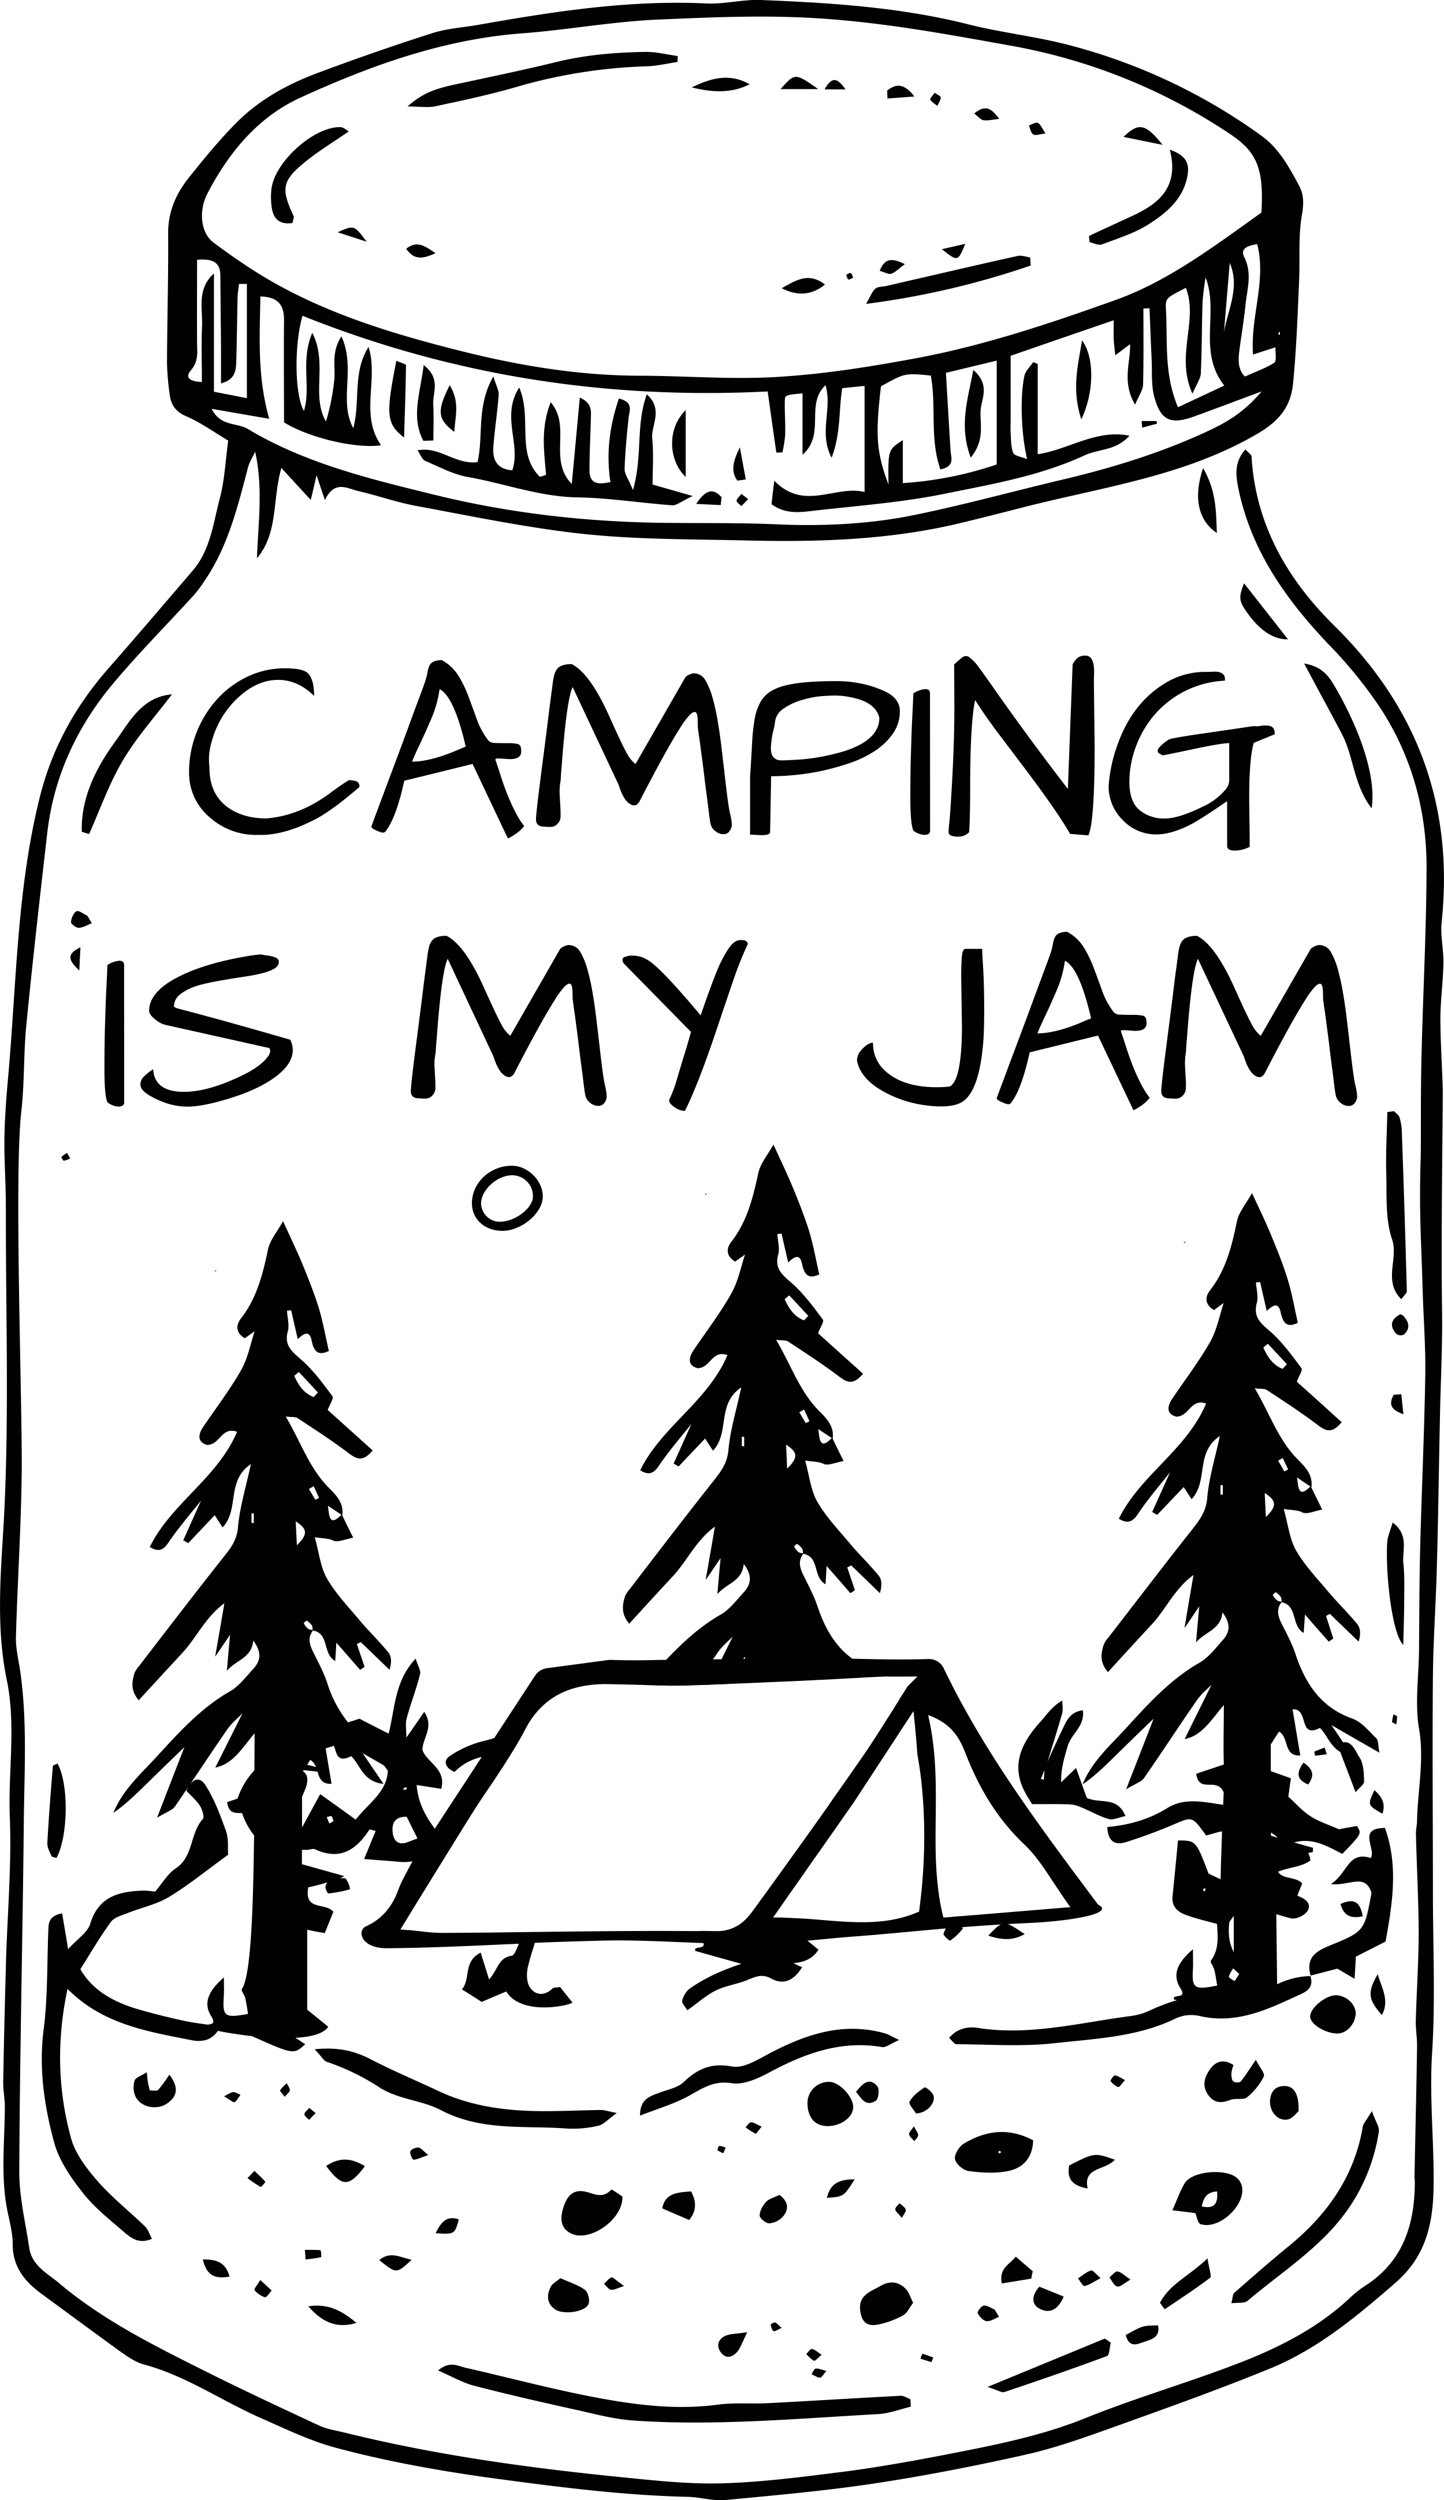 <?xml version="1.0" encoding="UTF-8"?>
<svg xmlns="http://www.w3.org/2000/svg" id="Layer_1" data-name="Layer 1" viewBox="0 0 623.78 1080">
  <defs>
    <style>.cls-1{fill:#010101;}</style>
  </defs>
  <title>Camping Is My Jam</title>
  <path class="cls-1" d="M135.68,300.6q-7-6.92-15.56-6.92-8.1,0-15.55,6.16a39.68,39.68,0,0,0-13,20.09,27.37,27.37,0,0,0-1.29,7.34,35.53,35.53,0,0,0,.21,4.54q0,10.68,7.23,16.41,6.81,5.31,17.39,5.3,14.47-1.18,27.75-11.13,3.69-2.81,7.79-5.39a12,12,0,0,1,3.08.42q1.56.43,1.56,2.49-10.7,9.29-18,13.39-13.6,7.35-24.62,7.35h-1.4a30.1,30.1,0,0,1-20.52-7.46,25,25,0,0,1-9.07-19.65,45.78,45.78,0,0,1,3.18-17,46.75,46.75,0,0,1,8.75-14.31,41.82,41.82,0,0,1,13.17-9.88,37.2,37.2,0,0,1,16.37-3.67q7.44,0,9.72,2Q135.68,293.26,135.68,300.6ZM216.89,321h3a18.9,18.9,0,0,1,3.5.32c1.12.22,1.68,1,1.68,2.38q.75,4.32-5.07,4.21l-3-.21a16.11,16.11,0,0,0-2.22-.06c-.58,0-.84.23-.75.59.71,2.1,1.49,4.44,2.31,7s1.75,5.18,2.76,7.77q3.89,9.61,7.34,13.82a17.24,17.24,0,0,1-4.26,3.79,22.22,22.22,0,0,1-2.59,1.51.39.39,0,0,1-.28-.11L204.15,330l-29.49,7.24-1.08,4.53q-3.14,12.43-7,17.29c-.43.71-1.33.79-2.7.21-2.3-.87-3.45-1.58-3.45-2.16,0-.14.75-2.23,2.27-6.27l4.58-12.25,4.87-13c1.68-4.53,3.29-8.85,4.8-13s2.87-7.79,4.11-11.08,2.09-5.64,2.59-7.12a24.87,24.87,0,0,0,1-3.89,11.83,11.83,0,0,1,.81-2.87q1.08-2.47,5.4-2.48a19,19,0,0,1,7.18,6.76,51.24,51.24,0,0,1,4.32,8.9q1.78,4.76,3.51,9.61a34.31,34.31,0,0,0,4.65,8.86,3.47,3.47,0,0,0,2.92,1.62C214.73,321,215.88,321,216.89,321Zm-27-23.33a49.83,49.83,0,0,1-3.89,13.5q-3,6.92-4.85,10.75c-1.24,2.56-2.27,4.91-3.14,7.07q7.35,0,18-4.32c1.79-.79,3.53-1.51,5.18-2.16Q196.15,300.82,189.89,297.68Zm51.84,44.82.43,7.89c0,.42,0,1.22,0,2.37a4.62,4.62,0,0,1-1.3,3.08,3.93,3.93,0,0,1-3,1.35,26.87,26.87,0,0,1-2.75-.11q-3.57,0-3.57-3.13,0-2.59,2.37-20.9t3-23.6q.65-5.28,1.14-8.91t.7-5.35a30.65,30.65,0,0,1,.64-3.45,7.28,7.28,0,0,1,1.3-2.8q1.62-2.06,6.27-2.06,7.77,3.89,16,22,5.82,13,7.78,16.42a14.32,14.32,0,0,0,3.78,4.75l21.6-37.58a7,7,0,0,1,3.45-1.63A5.82,5.82,0,0,1,304.8,294a31.89,31.89,0,0,1,3.08,7.61,98.89,98.89,0,0,1,2.16,9.89c.61,3.6,1.16,7.35,1.62,11.28s.92,7.76,1.35,11.5q1.51,13.5,2.32,17a25.24,25.24,0,0,1,.82,4.91,4.75,4.75,0,0,1-1,2.81,3.13,3.13,0,0,1-2.7,1.35A5.64,5.64,0,0,1,309,359a5.42,5.42,0,0,1-2.1-3.35c-.26-1.33-.5-3.08-.76-5.23s-.55-4.59-.91-7.29-.73-5.55-1.08-8.54-.72-5.84-1.09-8.58-.68-5.17-1-7.29-.51-3.73-.64-4.81c0-1.44,0-2.77-.11-4s-.37-2-.87-2.27-1.27.05-2.32,1a33.69,33.69,0,0,0-4.38,5.88q-6,9.39-17.49,31.65c-1,1.79-2.34,2.19-4,1.18q-2.93-1.62-5-8.32l-19.87-42.23q-2.61,5.19-4.76,34.35c-.22,2.38-.35,4.39-.43,6A26.91,26.91,0,0,0,241.73,342.5Zm87.16,18.25-4.87-.21V335.37q.56-8.1.87-14.36a81,81,0,0,1,1.19-10.8,21.72,21.72,0,0,1,2.81-7.61,13.36,13.36,0,0,1,5.83-4.92q7-3.45,25.81-3.46a52,52,0,0,1,13.72,1.57,45.85,45.85,0,0,1,8.32,3c4.09,2,6.15,4.83,6.15,8.42a16.67,16.67,0,0,1-3.07,9.78,28.89,28.89,0,0,1-8,7.56,47.85,47.85,0,0,1-11.06,5.23,110.92,110.92,0,0,1-12.31,3.35,109.4,109.4,0,0,1-21.17,2.17l-.44,24.19C332.66,360.32,331.4,360.75,328.89,360.75Zm4.1-37.69c0,3.6,1.54,5.4,4.64,5.4.44,0,1.19,0,2.27-.06s3-.14,5.67-.31a81.73,81.73,0,0,0,8.59-1.09,93.44,93.44,0,0,0,9.12-2.1,42.31,42.31,0,0,0,8.26-3.24q8.32-4.55,8.32-11.56-1.62-7-12.85-9a32.83,32.83,0,0,0-6-.64q-2.64,0-6.27.27a40.44,40.44,0,0,0-8.36,1.68,25.71,25.71,0,0,0-8,3.77,7.85,7.85,0,0,0-3.56,5.51,20.92,20.92,0,0,1-.54,3A39.66,39.66,0,0,0,333,323.06Zm68.79,35.75c0,1.23-.86,1.84-2.59,1.84a8.65,8.65,0,0,1-4.63-1.84q-1.31-2.93-1.31-13.94t.22-18.19q.21-7.19.43-13.23.66-13.17.66-13.93a10.87,10.87,0,0,1,5.18-1.84c1.36,0,2,.61,2,1.84Zm71.08-36.4q0,32.83-2.71,38.45l-7.89-.65q-5.92-10.24-20-28.84l-11-14.57q-5.47-7.23-10-14.36-2.18,9.6-2.17,38.44,0,11-.42,18.58a6.44,6.44,0,0,1-4.49,1.94,8.46,8.46,0,0,1-3.4-.48,1.68,1.68,0,0,1-1-1.62,33.17,33.17,0,0,1,.27-3.57c.18-1.62.4-4.33.64-8.15s.49-7.85.71-12.1q.86-16.62.86-28.67T412.16,287q2.37-2.16,3.67-3.13a2.39,2.39,0,0,1,2.92.05,19,19,0,0,1,4.15,4.43q2.53,3.39,7.18,10.09Q446,321,461.3,340.77L463.35,287a8.52,8.52,0,0,1,2.37-3,5.5,5.5,0,0,1,3.14-.81q3.78,0,3.78,6.91l-.11,4Zm57.24,43.42V346.07q-10.27,7-14.26,9.28-9.29,5.08-16.31,5.08a19.6,19.6,0,0,1-14.47-6.16,20.36,20.36,0,0,1-6.16-14.58,64.39,64.39,0,0,1,3.67-17.5q6.48-18.78,21.49-27.53a33.05,33.05,0,0,1,17.18-4.43h.43l2.91-.11q5,0,4.54,3.89a42.78,42.78,0,0,0-29.32,13.55,44.58,44.58,0,0,0-8.75,14,43.79,43.79,0,0,0-3.18,16.31q0,8.31,4.31,12a16.58,16.58,0,0,0,11.13,3.68q5.82,0,16.2-5.08a28,28,0,0,0,9.83-7.34A6.34,6.34,0,0,0,531,337V321c-2.17,0-7.18.82-15.07,2.49s-12.44,2.59-13.66,2.8c-.37-.21-.79-.44-1.3-.7a1.45,1.45,0,0,1-.86-1.13c-.15-1.08,1.44-2.74,4.75-5,.79-.43,5.55-1.28,14.25-2.54s14.26-2.07,16.64-2.43,4.35-.65,5.94-.87a7.5,7.5,0,0,0,2.7-.05,12.64,12.64,0,0,1,3-.16q3.46.1,3.24,3.78l-9,3.67q-2.05,6.59-2,24.84l.21,16.09v4a14,14,0,0,1-6.26,1.62Q530.52,367.45,530.1,365.83ZM53.65,476.16c0,1.23-.87,1.84-2.59,1.84a8.68,8.68,0,0,1-4.65-1.84q-1.29-2.93-1.29-13.94T45.33,444q.21-7.18.43-13.23.65-13.17.65-13.93A10.9,10.9,0,0,1,51.6,415c1.36,0,2,.61,2,1.84Zm7-7.73a4.77,4.77,0,0,1,1.67-3.55,21.61,21.61,0,0,1,2.59-2.17,9.11,9.11,0,0,0,1.25-.91q.54,9.82,13.28,9.82,10,0,23.44-6.26,9.5-4.32,12.74-8.86a4.19,4.19,0,0,0,1.08-2.32,2.79,2.79,0,0,0-.33-1.46l-44.82-10a9.86,9.86,0,0,1-3.78-1.83c-2.22-1.59-3.34-3-3.34-4.32q0-7.45,10.58-13.51,11.66-6.58,31.21-9.93a59.88,59.88,0,0,1,6.59-.87,10.43,10.43,0,0,0,2,.38,25.87,25.87,0,0,1,2.76.49c2.22.5,3.16,1.44,2.8,2.8q0,3.67-14,5.83-18.15,2.71-22.63,4.54A21.12,21.12,0,0,0,77.24,430a6.64,6.64,0,0,0-2.1,4.65c0,.36.83.75,2.48,1.19l5.94,1.56c2.31.61,5.29,1.43,9,2.43q13.39,3.67,32.83,9.29a10.75,10.75,0,0,1,1.08,4.43c0,3.81-2.24,7.49-6.7,11q-7.56,5.94-20.95,10Q87.66,478,81.08,478a28.64,28.64,0,0,1-10.48-1.95,34,34,0,0,1-7.45-3.78Q60.68,470.44,60.67,468.43Zm127-8.58.43,7.89c0,.42,0,1.22,0,2.37a4.66,4.66,0,0,1-1.29,3.08,4,4,0,0,1-3,1.35,27,27,0,0,1-2.76-.11c-2.38,0-3.56-1.05-3.56-3.13q0-2.6,2.37-20.9t3-23.6q.66-5.28,1.14-8.91c.32-2.41.56-4.19.7-5.35a28.25,28.25,0,0,1,.65-3.45,6.87,6.87,0,0,1,1.3-2.8q1.6-2.06,6.26-2.06,7.77,3.88,16,22,5.83,13,7.78,16.42a14.32,14.32,0,0,0,3.78,4.75L242,409.84a7.2,7.2,0,0,1,3.46-1.62,5.8,5.8,0,0,1,5.29,3.14,31.89,31.89,0,0,1,3.08,7.61,98.89,98.89,0,0,1,2.16,9.89c.62,3.6,1.16,7.35,1.62,11.28s.93,7.76,1.36,11.5q1.5,13.5,2.32,17a24.77,24.77,0,0,1,.8,4.91,4.72,4.72,0,0,1-1,2.81,3.16,3.16,0,0,1-2.7,1.35,5.6,5.6,0,0,1-3.46-1.35,5.37,5.37,0,0,1-2.1-3.35c-.26-1.33-.51-3.08-.76-5.23s-.56-4.59-.92-7.29-.72-5.55-1.08-8.54-.72-5.84-1.08-8.58-.69-5.17-1-7.29-.5-3.73-.64-4.81c0-1.44,0-2.77-.11-4s-.36-2-.86-2.27-1.28,0-2.33,1a33.27,33.27,0,0,0-4.37,5.88q-6,9.39-17.49,31.65c-1,1.79-2.35,2.19-4,1.18q-2.91-1.62-5-8.32L193.4,414.16q-2.6,5.19-4.75,34.35c-.22,2.38-.36,4.39-.44,6.05A26.91,26.91,0,0,0,187.67,459.85Zm108.22,20a7.58,7.58,0,0,1-3.67-1.08q-3.78-2.26-3-4a51.67,51.67,0,0,0,3.35-9.07l2.92-9.71q1.5-4.65,3-10.27l-28.84-29.37a3,3,0,0,1-.76-1.73,1.33,1.33,0,0,1,.86-1.19,8.17,8.17,0,0,1,3.41-.65,14.07,14.07,0,0,1,4.11.65,17.06,17.06,0,0,1,5.23,3.24q6.15,5.18,20.19,21.92,6.38-18.57,9.18-23.92c1.88-3.56,3.37-5.86,4.49-6.91a5.34,5.34,0,0,1,3-1.67,7.48,7.48,0,0,1,2.32.11,2,2,0,0,1,1.4,1.51,160.92,160.92,0,0,0-6.43,16.14q-3.07,9-6.31,18.64Q301.82,468,295.89,479.83Zm119.66-37.26-.31-20.41c0-3.24.08-6.1.26-8.59s.71-3.73,1.57-3.73h7.24q0,1.74.32,6.7c.21,3.31.36,6.64.43,10s.11,6.21.11,8.59,0,5.45-.11,9.23A102,102,0,0,1,424,456.83q-2.28,15.66-8.64,19.33-4.86,2.68-15.44,1.29a50.59,50.59,0,0,1-18.8-6.26q-9.5-5.51-10.9-13a6.38,6.38,0,0,1,1.61-4.32c1.95-2.3,3.71-3.46,5.3-3.46a16.07,16.07,0,0,0,3.34,10.15q7.57,9.07,24.3,9.08a47.55,47.55,0,0,0,5.51-.32Q415.56,466.56,415.55,442.57Zm71.5-4.21h3a18.82,18.82,0,0,1,3.5.32c1.12.22,1.68,1,1.68,2.38q.75,4.32-5.07,4.21l-3-.21A16.08,16.08,0,0,0,485,445c-.58,0-.83.23-.75.59q1.08,3.15,2.32,7t2.75,7.77q3.89,9.62,7.34,13.82A17.24,17.24,0,0,1,492.4,478a21.28,21.28,0,0,1-2.59,1.51.35.35,0,0,1-.27-.11l-15.23-32.08-29.48,7.24-1.09,4.53q-3.14,12.44-7,17.28c-.42.72-1.33.8-2.7.22-2.3-.87-3.45-1.58-3.45-2.16,0-.14.75-2.23,2.27-6.27s3-8.11,4.58-12.25l4.87-13c1.68-4.53,3.29-8.85,4.8-12.95s2.88-7.8,4.11-11.08,2.09-5.65,2.59-7.12a24.87,24.87,0,0,0,1-3.89,11.83,11.83,0,0,1,.81-2.87q1.08-2.48,5.4-2.48a19.1,19.1,0,0,1,7.18,6.75,51.69,51.69,0,0,1,4.32,8.91q1.78,4.75,3.52,9.61a34,34,0,0,0,4.64,8.86,3.47,3.47,0,0,0,2.92,1.62C484.89,438.32,486,438.36,487.05,438.36Zm-27-23.33a49.83,49.83,0,0,1-3.89,13.5q-3,6.92-4.85,10.75c-1.24,2.56-2.27,4.91-3.14,7.07q7.35,0,18-4.32c1.79-.79,3.53-1.51,5.18-2.16Q466.31,418.17,460.05,415Zm51.84,44.82.44,7.89c0,.42,0,1.22-.06,2.37a4.66,4.66,0,0,1-1.29,3.08,4,4,0,0,1-3,1.35,26.87,26.87,0,0,1-2.75-.11c-2.38,0-3.57-1.05-3.57-3.13q0-2.6,2.38-20.9t3-23.6q.64-5.28,1.14-8.91t.7-5.35a30.24,30.24,0,0,1,.64-3.45,7.28,7.28,0,0,1,1.3-2.8q1.62-2.06,6.27-2.06,7.77,3.88,16,22,5.82,13,7.78,16.42a14.32,14.32,0,0,0,3.78,4.75l21.6-37.59a7.1,7.1,0,0,1,3.45-1.62,5.81,5.81,0,0,1,5.29,3.14A31.89,31.89,0,0,1,578,419a98.89,98.89,0,0,1,2.16,9.89c.61,3.6,1.16,7.35,1.62,11.28s.92,7.76,1.35,11.5q1.51,13.5,2.32,17a24.47,24.47,0,0,1,.82,4.91,4.75,4.75,0,0,1-1,2.81,3.13,3.13,0,0,1-2.7,1.35,5.64,5.64,0,0,1-3.46-1.35,5.42,5.42,0,0,1-2.1-3.35c-.26-1.33-.5-3.08-.76-5.23s-.55-4.59-.91-7.29-.73-5.55-1.08-8.54-.72-5.84-1.09-8.58-.67-5.17-1-7.29-.5-3.73-.64-4.81c0-1.44,0-2.77-.11-4s-.36-2-.87-2.27-1.27,0-2.32,1a33.69,33.69,0,0,0-4.38,5.88q-6,9.39-17.49,31.65c-1,1.79-2.34,2.19-4,1.18q-2.93-1.62-5-8.32l-19.87-42.23q-2.61,5.19-4.76,34.35c-.22,2.38-.35,4.39-.43,6.05A26.91,26.91,0,0,0,511.89,459.85Zm110.85-61.13c5.41-50.41-10.28-92.9-46.31-128.45-20.35-20.07-34-43.68-35.76-73,0-.91-1.39-1.74-2.64-3.13-5.07,5.56-4.16,11.53-2.91,17.57,5.69,26.59,20.69,47.56,39,66.79a189.24,189.24,0,0,1,22.56,27.91c13.33,20.69,19.65,43.95,19.58,68.39-.07,27.78-1.6,55.48-2.22,83.25-.42,21.18-.07,34-.35,43.54-.69,22.63.35,35.68.84,54.22.34,12.78,1.38,25.48,1.18,38.26-.42,25.2-1.6,50.41-2.23,75.61-.34,14.51-.34,29-.48,43.53-.14,11.18-1.81,22.57,0,33.4,2.36,13.54-.56,26.52-.84,39.72,0,2-.55,4.09-.48,6.11.35,14,1.11,28.05,1.18,42,0,12.85-.9,25.62-1.25,38.47-.07,3.68.62,7.43.55,11.11-.27,18.88-.76,37.84-1.11,56.72,0,.42.14.84.14,1.25.07,18.75-5,35-21.87,45.62a50.84,50.84,0,0,0-6.73,5.48c-13.26,12.29-29.23,20.49-45.76,27-22.29,8.75-45.48,15.35-67.69,24.31-19.86,8.05-40.48,11.94-61.24,16-13.75,2.64-27.64,5.14-41.52,7-18.06,2.29-36.25,4.72-54.37,5.27-15.27.42-30.69-1.38-46-2.91-39.51-4-78.88-9.51-117.48-19.1-3.61-.83-7.43-1.45-10.76-3-17.64-8.19-35.28-16.46-52.63-25.2-20.63-10.35-41.25-20.9-59-35.76C21.11,982.29,13.82,979,12.64,971,11,960,8.27,948.9,8.33,937.86c.21-50.2,1.46-100.33,1.95-150.46.21-21.94,1.6-44-1.6-65.89-.76-4.86-1.94-9.79-1.8-14.65.69-23.61,2.22-47.22,2.5-70.82C9.72,607.5,6,507,9.24,479.81c1.39-12.29.9-24.85,2.15-37.14,2.71-27.57,5.83-55.13,9-82.63,2.77-24.64,12.91-46.24,28.67-65,10.9-13,22.91-25.06,34.37-37.63a46.91,46.91,0,0,0,4.51-5.9c10.42-14.93,14.65-32.28,19.17-49.5.62-2.43,2.08-4.59,3.12-6.88,3.47,15.69,1.32,30.69.77,46,9.3-10.91,6.59-25.28,10.55-39,4.58,5,8.4,9.17,12.7,13.82.77-3.26,1.46-6.18,2.5-10.69,1.32,4,2,6,3.61,10.76,4.17-8.75,9.52-5.07,14.45-3.89,8.47,1.95,16.73,4.93,25.27,6.46,24,4.44,48.05,9.51,72.28,12.08,23.05,2.43,46.45,2.22,69.64,2.78,31.17.76,62.28-.14,92.83-7.5,9.23-2.22,18.47-4.58,27.7-6.94,34-8.68,69-13.26,100.33-31.46,9.65-5.55,14.65-11.8,15.69-21.59,1.46-14.86,2-29.79,2.64-44.71.42-9.38-.41-19,1.18-28.19.84-4.86,1-8.89-1.25-13-4.3-7.91-8.54-15.9-16.24-21.45a248.58,248.58,0,0,0-82.56-39c-14.37-3.82-29.3-5.42-43.67-9C389,3.09,358.9,1.22,328.69,0,320.92-.31,313,1.84,305.16,1.5,271.69-.1,239,5,206.22,10.8c-6.53,1.11-13.27,1.53-19.51,3.54-16.53,5.28-33,11-49.23,17.08-12.92,4.79-25.07,11.39-34.86,21.11C95,60.1,88.18,68.5,81.45,76.9c-5.49,6.94-8.89,14.72-8.82,23.95.14,18.68-.42,37.36-.49,56a114.62,114.62,0,0,0,1.18,13.67c.56,4.31,2.43,7.22,7,9.24,6.38,2.71,12.15,6.94,18.26,10.55-1.25,9.37-1.6,17.36-3.61,24.86-2.85,10.69-4,22.22-11.6,31.17-12.08,14.1-24.16,28.26-36.45,42.29C32.71,304.78,22.57,323,17.29,343.94c-10,39.71-10.14,80.61-13.75,121-3,33.4-1,33.89-1,59.58-.07,44.78,1.53,89.56-1,134.35C.21,681-1.66,703.45,2.92,725.6,7,745.25,3.47,765.18,4.24,785c.83,21-1.11,42.21-1.67,63.32-.48,17-.9,33.95-1.18,51-.07,3.68.77,7.36.7,11.11C2,924.8.35,939.18,2.92,953.55c1,5.28,2.57,10.62,2.57,15.9,0,9.93,5.34,16.18,12.63,21.52,11.39,8.33,22.71,16.74,34.16,25,3,2.08,6.25,4.37,9.73,5.34,18.26,4.86,33.67,15.7,50.68,23.19,10.62,4.66,21.11,9.79,32.22,12.78,22.77,6.11,46,10.21,69.43,13.4,27.49,3.68,55.06,7.22,82.83,7.85,5.42.13,10.83,1.87,16.11,1.38,21.8-2.08,43.67-4,65.27-7.29s43.32-7.56,64.71-12.36c12.84-2.91,25.41-7.42,37.84-11.87,22.63-8.12,45.27-16.18,67.49-25.27,20.55-8.4,37.49-22.5,54.15-37,12.92-11.18,16.25-24.92,16.53-41,.34-19.44-1.88-38.75-.63-58.26,1.46-23.12.35-46.45.35-69.71,0-31-.28-62.14,0-93.17.14-15.35,1.25-30.69,1.67-46,.62-22,.9-44,1.38-66,.28-15.34,1.12-30.69.91-46-.56-33.47.48-90.54.27-96.72-.34-9.93-1-19.79-1-29.65.07-7.91,1.18-15.76,1.32-23.6C623.64,410.24,622.18,404.34,622.74,398.72ZM552.47,143.35c.14.13.49.27.49.34a5.58,5.58,0,0,1-.21,1.05c-.21-.14-.49-.28-.49-.35A5.33,5.33,0,0,1,552.47,143.35ZM551,150c-.14,2.57.55,6-.49,6.67-3.68,2.36-8,3.82-12.71,6-3.12-3.13-2.91-7.15-2.43-11.18.84-6.53,2-13.05,2.64-19.65.7-6.87,3-13.75-.48-20.69-1.88-3.68,1.11-5,5.55-5.69,4.1,15.83-3,31.24-1.8,47.7ZM89.85,83.08c9.3-17.57,21.73-32.63,40.13-41,30.27-13.81,61.31-25,95-27.63,19.79-1.46,39.51-5.14,59.37-6,23.53-1,47-2.08,70.75-.42C383,9.9,410.28,15,437.56,19.9a248.4,248.4,0,0,1,93.81,38C543.1,65.72,546,72.94,544.91,91.83c-20.21,14.37-39.93,29.44-62.84,37.7-28.75,10.27-57.77,20.06-88.18,25.55-19.58,3.61-39.16,6.67-58.88,7.78-19.3,1.11-38.74-.49-58.11-.56-27.15,0-53.74-4.51-79.78-11.18-30.13-7.64-59.92-16.87-86.58-33.67-6.32-4-12.43-8.26-18.33-12.71C86.86,100.78,85.47,91.27,89.85,83.08Zm425.27,87c1.87-4.38,3.54-6.53,3.61-8.82.49-10.35.42-20.76.76-31.11a103.31,103.31,0,0,1,1.32-10.27c5.83,15.2-3.54,32,8.06,46.66-6.88,3.26-13.47,6.31-20,9.37-6.11-14.3-4.44-28.47-5.21-42.35-.28-4.86.14-4.86,8.61-9.24C517.76,138.55,507.62,153.55,515.12,170.08Zm13.61-26.66c.83-9.93,1.66-19.93,2.5-29.86C535.74,124,530.39,133.9,528.73,143.42ZM383.82,209.31c-5.2-13.82-5.76-21.11-3.26-42.43,10.35-5.76,10.35-5.76,21.52-4.65,2.5,13.12-.55,27.36,4.17,40.55,6.39-1.39,4.58-5.07,4.37-8.19-.69-11-1.32-22.15-2-33.54,7.57-1.8,13.82-3.33,21.94-5.28v44.86A157.53,157.53,0,0,1,390,208.68V190.14C383.61,194.24,383.61,194.24,383.82,209.31ZM87.21,165c-4.31-.14-7.85-1.46-4.72-5.07,3.26-3.89,2.71-7.43,2.64-11.46-.07-11.94,0-23.88,0-36.24,6.45-.55,10.06.76,10.06,6.94.07,10.7.21,21.39.28,32.08v14.37c6.46-1.73,6.46-6,6.6-9.79.28-9.16.35-18.26.55-27.35.07-2,.42-3.89.63-5.83h3.4V172c-5-1-9.16-1.8-14.23-2.78v-51.1c-7.43,6.74-4.86,14.93-5.14,22.57C86.93,148.55,87.21,156.4,87.21,165Zm4.23,11.59c8.34,1.46,15.9,2.78,24.86,4.31-5.21-18.4-4.1-35.48-3.82-52.84,8,.21,10.28,4,10.21,10.42-.14,14.44,0,28.88,0,43.95,10,6.31,30.34,11.52,41.94,9.92-9.31-13.26-1-28.46-5.42-42.49-7,11-3.47,23.47-6.6,35.07-6.45-11.88,1.25-25.76-5.13-39.65-4.66,7.29-2.36,13.54-3.13,19.3a95.79,95.79,0,0,1-3.54,17.5c-6.53-11.46.9-24.86-5.9-38.33-5.21,12.15-.49,23.47-3.61,33.75-3.89-6.46-4.38-27.92-.63-41.11,64.23,25.76,131.09,36.25,200.94,32.7,1.32,9.24,2.5,17.85,3.75,26.39.83,0,1.74,0,2.64-.07a56.5,56.5,0,0,0,1.18-7.57c.14-5-.28-9.93-.14-14.93.07-2.29.42-2.29,7.64-3v26.52c10.13-9,1-21.52,9.93-30.06,3.05,10.48-3.06,20.34,2.63,31.38,4.1-10.9,3-20.27,4.59-30.06,2.29-.28,5.34-.56,9.65-1v45.83c-12.5-3.12-26,8.47-39-4.86-.56,4.44-.91,7.43-1.18,10.14,6.18,4.51,12.49,3.47,18.6,2.77,18.89-2.15,38-3.54,56.52-7.36,20.21-4.09,40.76-7.63,59.78-16.38,3.68-1.74,8-2.22,11.88-3.54a18.07,18.07,0,0,0,7.84-5.07c-14.3-2.92-26.1,5.9-39.64,8v-39c-.63-.28-1.32-.55-1.95-.83-1.32,2-3.33,3.82-3.82,6-1.94,9.3-1.39,24.93,1.18,35.9-2.64-1-5.48-1.39-6-2.64-1-2.57-.9-5.7-1.11-8.54-.14-1.67,0-3.34,0-5V153.69c14.65-5.07,28.88-10,44.51-15.34,0,3.88-.07,5.83,0,7.84s.34,3.89.69,7.29c2.85-2.15,4.58-3.47,6.39-4.79.28,7.85-3.68,16,2.15,26.11,1.74-4.1,3.4-6.32,3.47-8.54.28-11,.14-22,.14-33,.84-.07,1.74-.07,2.64-.07.28,7.22.56,14.51.9,21.73.28,5.35-.21,10.83,1,15.9,2.78,10.83,7.09,12.78,17.29,9.1,8.82-3.2,17.64-6.53,29.23-10.84-7.7,9.17-15.27,13.41-23.26,17.16-20,9.3-40.89,15.76-62.28,20.82-21.73,5.14-43.32,11.11-65.26,15.56-19.1,3.82-38.61,4.72-58.19,3.89-15.34-.7-30.69-.49-46-.63-34.58-.21-68.81-3.89-102.27-12.15-27.71-6.8-55.69-13.47-80.61-28.4C102.35,182.44,95.26,184.38,91.44,176.6Zm156.88,864.22c8.45,1.89,16.95,4.19,25.53,4.77,35.25,2.4,70.41-.87,105.58-2.8,4.71-.26,9.33-2.09,14-3.19,0-1.08-.09-2.15-.14-3.23-1.42-.52-2.87-1.56-4.26-1.49-19,1-38,2.19-57,3.18-7.37.39-14.86-.3-22.13.67-16.29,2.17-32.44.46-48.28-2.34-20.37-3.6-40.42-9.05-60.62-13.64-3.27-.74-6.71-3.09-11.75,1.21,6,2.58,10.53,5.27,15.46,6.55C219.18,1034.26,233.74,1037.58,248.32,1040.82ZM245,919.44a47.18,47.18,0,0,0,13.53-1.24c2.24-.49,4.09-2.74,7.92-5.48-3.95-.77-5.42-1.32-6.88-1.3-7.78.1-15.56.47-23.34.5-16.18.06-32-1.7-46.91-8.73-9.62-4.54-19.46-8.64-28.89-13.53-7-3.63-14-5.53-24.5-4.47,3.07,3.25,3.95,5,5.26,5.44A99.11,99.11,0,0,1,164,901.73c8.14,5.19,18.35,5.48,26.42,9.73C208,920.71,226.7,918.05,245,919.44ZM458.88,734.56c-4.58,2.64-6.67,6.11-9.3,9C441,753,436.24,763,443.4,775.32c.55,1,1.25,2,2.43,4,3.95,0,8.33-.07,12.7,0,2.36.07,4.86-.07,7,.77,4.52,1.66,8.68,4.23,13.27,5.62,2,.63,4.65-.69,7.36-1.25-3.55-8.75-10.77-5.14-16.67-7.84-1.32-3.61-2.84-7.85-4.65-12.92-2.71,2.57-4.58,4.38-6.46,6.18-.14-5.69,1.39-10.69,2.85-15.69,1.46-5.21,7.57-8.54,6.53-15.42-5.7.7-7.16,4.86-8.89,8.41-2.22,4.58-4.31,9.23-6.39,13.88,2.15-6.94,4.31-13.81,6.32-20.83C459.3,738.52,458.88,736.5,458.88,734.56Zm-8,34.23a8,8,0,0,0-1.25-.35c.56-1.32,1.05-2.57,1.6-3.82C451.1,766,451,767.4,450.89,768.79Zm141.32,33.8c-10-3.14-9.93,6.56-17.3,11.26,7.84.93,14.83-5,17.56,3.79-3.05,16.49-3,16.64-18.07,22.77-6.21,2.52-10.08,5.34-8.4,12.38l.16.58,11.58-3,7.43,4.39c.23-4.07.38-6.6.54-9.56l12.84-6.53c3-16.48,5.57-32.88-.27-49.09C586.26,789.68,594.39,798.18,592.21,802.59ZM333.32,886.5c-5.42,2.82-11.91,7.09-17.06,6.14-9.09-1.68-14.9,1-21,6.79-2.51,2.38-6.63,3.11-10.08,4.42-4.17,1.59-8.73,2.58-8.7,10,7.16-2.82,14.69-5,21.35-8.67,5.85-3.25,10.61-6.55,18.24-5.33,5.09.82,11.35-2,16.31-4.68,15.3-8.2,30.9-13.93,48.68-10.93,1.66.28,3.66-1.46,7.33-3.06-3.39-1.6-4.71-2.46-6.16-2.87C364.66,873.35,348.82,878.47,333.32,886.5Zm251.31,64.26a79.5,79.5,0,0,0,11-30c.32-2-1.38-4.27-3-8.85-2.38,4-3.68,5.27-3.93,6.72-3.65,21.56-15.37,38-31.95,51.59-8,6.54-15.78,13.35-23.55,20.16-.73.63-.66,2.17-1.29,4.54,2.88-.38,5.65.1,7-1.06C554.9,980.33,573.13,969.32,584.63,950.76Zm19.89-468.19c-.32-1-1.53-1.74-2.33-2.6l-2.89.4c-.18,8.89-.72,17.8-.46,26.68.28,9.5-.46,19.58,2.51,28.3,2.85,8.39-4,18,4,25.85,1.13-1.61,2.41-2.57,2.38-3.51q-.94-34.53-2.17-69.05A23.09,23.09,0,0,0,604.52,482.57ZM416.11,926.12c-1.95,1.25-4,4.79-3.54,6.67.48,2.08,3.61,4.72,5.9,5,5.62.76,11.53,1.11,17,0,6.32-1.25,10.62-5.56,10.83-13.26C435.76,918.9,425.69,920.22,416.11,926.12Zm16.18,3.82a2.22,2.22,0,0,1-1,.14c.07-.35.07-.69.14-1a3.47,3.47,0,0,1,.91.28A1.53,1.53,0,0,1,432.29,929.94ZM53.12,328.4c6-10.11,14-19,21.15-28.47C61.3,301,55.88,311.87,50,320c-8.25,11.26-15.12,24.38-14.66,39.29l3.15,1C43.26,349.56,47.18,338.38,53.12,328.4ZM536.43,944.17a7,7,0,0,0-1.8-3.12c-4.44-4.51-19.44-3.4-22.77,1.88-2.09,3.4-3.34,7.22-5.42,11.8,3.82.48,6.87.83,9.93,1.25.69,1.73,1.11,4.37,2.22,4.72C526.64,963.41,538.45,952.3,536.43,944.17Zm-17.28,8.89c.69-3.19,1.73-6.18,6.59-6.45C526.3,952.23,524.21,954.24,519.15,953.06Zm73.36-603.91c2-12.5-4-31.67-15.06-51.18-2.86-5-5.61-10-14.09-11.36,6,11.23,11.19,20.76,16.26,30.35C584.83,326.82,584.69,339,592.51,349.15ZM252,946.54c-5.63-.8-7.79,3.72-9,8.29-1.13,4.34-.41,8.31,4.34,10.21,8,3.21,22-6.65,21.51-16.28-1.33-.81-4.59-3.2-4.85-2.9C260,950.28,256.15,947.13,252,946.54Zm181.92,86.71c14.83-5,29.63-10.09,44.29-15.55,1.11-.42,1.1-3.82,1.62-5.83-.87-.56-1.73-1.13-2.59-1.7l-50.64,20.88C431.1,1032.47,432.77,1033.64,433.91,1033.25Zm-42.5-44.37c-3.2-3.45-7.1-3.8-11.16-1.41s-9.4,3.79-8.68,10.39c.57,5.2,2.95,7.35,8.18,6.15a38.83,38.83,0,0,0,10.33-3.85c1.85-1,2.88-3.54,4.37-5.48C393.28,992.37,392.71,990.28,391.41,988.88Zm130.82-94.37c-2.17,3.34-2.82,6.79-.38,10.33,2.58,3.74,5.78,3.74,9.72,2.19,2.2-.86,5.49.21,7.1-1.08a27.33,27.33,0,0,0,7.25-9c.62-1.27-1.84-4-3.43-7.21-2.92,4.27-4.56,7-6.57,9.39-.46.55-2.69.49-3.22-.09-.72-.8-.78-2.37-.76-3.6a15.9,15.9,0,0,1,.89-3.44C528.15,889.08,524.84,890.5,522.23,894.51Zm84.34-201.87c0-5.75.27-11.55-.35-17.25s2.65-12.17-4.62-17.73c-1,3.49-2.21,6-2.36,8.48-.8,12.85,1.87,39.16,6.93,44.42C606.31,704.59,606.54,698.61,606.57,692.64Zm-238,217.65c.1-4.34-5.67-10.69-10-11a9.2,9.2,0,0,0-9.76,8.62c-.18,6.66,3.24,10.63,9,10.47S368.45,914.45,368.56,910.29Zm217-39.51c.64-4.28-3.24-8.54-8.12-8.91-4.38-.33-11.53,5.37-11.5,9.17,0,3.19,6.13,7.11,11.46,7.35C581.17,878.56,584.87,875.11,585.52,870.78ZM22.84,762.9c-.91,11.05-1.79,22.1-2.39,33.17-.1,1.87,1,3.87,1.83,5.7.21.48,1.41.52,2.16.76,5.07-9.59,5.29-32,.41-40.77C24.15,762.14,22.87,762.47,22.84,762.9ZM238,987.64c-1.9,3.57-1.9,7.27,1.68,9.84s13.16,1.2,14.54-2.23c.67-1.65-.17-5.1-1.54-6.13-2.82-2.12-6.45-3.18-10.6-5.06C240.39,985.51,238.72,986.32,238,987.64ZM64.72,903c-.32-1.34-.63-2.45-.83-3.57s-.23-2.09-.47-4.3c-2.41,1.55-4.88,2.27-5.28,3.6a10.05,10.05,0,0,0,.41,6.93c2.47,4.8,9.5,6,13.9,2.77s4.69-7,.71-12.27a66.14,66.14,0,0,1-4.83,6.59C67.78,903.31,66.14,902.91,64.72,903Zm491.69-626.8-19-24.25c-2.44,6.22-2.25,7.7,1.56,13C544.23,272.28,550.08,276.28,556.41,276.17Zm-30.75-46c-.38-9.28-.18-18-5.94-28C515.33,215.15,517.75,225,525.66,230.2ZM501.08,994.73l2.06,2.78c6.59-4.48,13.29-8.8,19.61-13.62.79-.6-.46-3.87-1.13-8.38C513.74,983.12,505.29,986.55,501.08,994.73Zm55.12-79.2c2.1-.35,3.83-2.83,4.75-3.57.27-7.31-1.94-10.8-5.81-10.89s-6,1.95-6.47,5.74C548.12,911.75,551.72,916.3,556.2,915.53Zm-94.34,19.86c-.81,4.87.24,8.56,8,9.93-2.12-9.4,7.57-7.67,11.74-12.42C472.87,929.82,472.77,929.83,461.86,935.39Zm-321,.2c7,9.27,9.86,9.24,16.78.1C152.34,932.5,147.31,931.4,140.87,935.59Zm13.1,67.79c-5.74-4.82-11.75-8.55-20.76-7.15C139.38,1003.37,145.82,1005.89,154,1003.38Zm132.12-49.45,11.62,5c3-3.62,3.43-7.55.83-12.33C292.66,947,287.24,947.35,286.09,953.93Zm50.65-5.84c-2.25,1.11-4.48,1.61-5.77,3-1.46,1.57-2.83,3.93-2.79,5.92,0,1.24,2.79,3.47,4.22,3.38a9.18,9.18,0,0,0,6-3.12C340.51,954.6,341,951.34,336.74,948.09Zm66.56-42.78c-.36-1.53-3.49-3.92-3.86-3.67-2.49,1.67-5.12,3.64-6.52,6.17-.55,1,1.94,3.66,2.76,5.08C400.1,912.89,404.11,908.67,403.3,905.31ZM459.5,992,449,987.76c-3.63,4-3.22,7.58-.24,9.31C452.44,999.2,456.6,998.85,459.5,992Zm-26.74-5.65,12.71-2.07c.21-1.07.43-2.14.65-3.21l-7.33-6.29C435.93,978.32,431.44,979.82,432.76,986.35Zm61.48,25.25c3.38-1.12,7.07-2.14,6-7.14-6.66.11-6.66.11-13.94,4.19C487.87,1014.36,491.23,1012.59,494.24,1011.6Zm100.9-158.85c-4.55,8-4.15,10.79,1.81,17.68C600.41,864,596.75,858.48,595.14,852.75ZM318.46,1015.87c1.46-1.69,2.14-4,4.34-8.46-5,.76-7.44.65-9.44,1.56-3,1.37-4.09,4.15-2.07,7C313.49,1019.15,316.38,1018.28,318.46,1015.87Zm50.74-74.48c-6.65,0-10.48,1.61-12,8C364.45,948.85,364.45,948.85,369.2,941.39Zm.58-37.83c2.34,2.84,4.12,6.65,8.57,3.85,1.16-.73,1.66-5,.68-6.18C375.55,897.11,372.77,899.92,369.78,903.56Zm40.64-65.27a24.5,24.5,0,0,0,5.48-5.21c.07-.07-.07-.34-.35-.62,5.63-.42,11.18-.83,16.81-1.18h0c-1.44.67-3,2.27-5.43,4.81,5.27,1.81,10.33,2.4,15.73-.64-3.47-2.33-5.63-3.77-7.32-4.31h.13c2.57-.21,5.07-.28,7.64-.42,19-.76,39-4.16,31.24-8-25.13-33.61-49.23-65.75-66.65-102a7,7,0,0,0-6.74-4.09c-10.9.34-21.8.13-32.77-.14-7.5-5.42-11.94-13.33-15.07-22.71-1.59-4.72-4-9.16-6.18-13.61-1.52-3.12-2.22-6,.07-9,7.16,1.32,4,10,9.59,13.19.2-2.85.34-5.35.48-7.92,3.47,3.89,6.88,7.85,10.28,11.74a18.89,18.89,0,0,0,1.94-1.32L366,677.07c.55-.28,1.11-.56,1.67-.9,4.16,4,8.33,8,12.42,12,1-3.33.84-5.9-.48-7.5-3.89-4.79-8.4-9.1-12.36-13.82-4.93-5.9-10.35-11.52-14.17-18.12-2.84-4.93-3.4-11.18-5.27-17.84,3.47.55,6,.41,8,1.46,1.81.9,5.42-.7,8.61-1.25-1.59-3.2-3.19-6.39-4.72-9.66.69-5.2-2.36-8.47-5.69-11.8-8.54-8.47-12.15-19.79-18.75-30.9,2.85.35,4.24.14,5.14.7,7.15,4.72,14.44,9.44,21.31,14.58,3.55,2.64,6.39,5.07,11.11-.63q-10.3-9.25-19.44-17.49c.9-2.43,2.71-5.07,2.09-5.9-4.17-5.56-8.34-11.32-13.54-15.83-4-3.55-7.43-6.12-5.77-12.22.77-2.71-.21-5.91-.34-8.89l1.8-.21c.9,4.1,1.88,8.19,2.85,12.5,2.64-2.57,5.07-4,6,.62.9,4.38,2.57,6.81,7.43,4.52-1.46-6.46-2.57-12.71-4.38-18.75-2.08-6.6-4.65-13.06-7.29-19.44-2.43-5.77-5.13-11.39-8.12-17.92-2.57,4.66-5.69,8.27-6.53,12.29-2.29,10.63-4.79,20.9-11.66,29.72-2.22,2.85-2.36,6.18,1.66,8.54l4.24-3c-1.81,5.55-3,11.59-5.83,16.66-4.79,8.54-10.83,16.45-16.39,24.65-2.78,4.16-1.8,6.87,1.81,7.77,5.69-.2,6-8,12.84-5.69-8.47,20.07-28.47,30.9-37.7,49.78,3.26,2,5.56,1.88,8.05-1.94,4.31-6.32,9.31-12.15,14.1-18.12-2.57,5.69-5.14,11.45-7.71,17.15l2.15,1.25,11.46-12.08c1,1.59,2,3.12,3.4,5.27,7.36-7.77,1.46-20.13,12.22-27.35-2.22,10.2-4.79,18.53-5.55,27-.49,5.63-3.06,9.1-6.18,13.06-12.29,15.55-24.37,31.31-36.45,47.07A12.7,12.7,0,0,0,270,689.5c-1.25,4-1.66,7.77,1.81,11.87,6.73-7.36,12.78-14,18.89-20.55s9.92-15.41,18.12-21.39c-1.46,8.54-2.71,15.83-4,23.06,1.8-2.57,3.61-5.28,6.46-9.45-.63,6.6-1,11.11-1.39,15.55,4-4.72,10.76-5.48,11.38-13.05,4.24,5.63,2.78,9.24-.13,12.43-3.13,3.4-6,7.29-9.79,9.44-9.1,5.21-16.6,12.22-23.61,19.58h-2.08c-7.43.21-14.52.28-21.74,0-.41,0-.83.07-1.25.07-9.92,1.32-19.09,2.57-26.52,3.54a7.32,7.32,0,0,0-5,3.2c-6.11,9.3-11.94,18.26-17.63,26.94-1.6.55-3.27,1-5,1.39a46,46,0,0,0-14.31,6.45c-2.84,1.95-2,5.07,2.16,6.81a23.67,23.67,0,0,1,11.73-6.46c-6.87,10.55-13.61,20.76-20.27,31-3.89-5.28-7.22-11-7.85-18.89,4.17.63,7.08,1.11,10.62,1.67,2.36-8.68-6.25-11.32-8.12-16.81.07-5.27,5.21-9.92.76-16.45-2.63,3.82-4.79,7-7.7,11.11,0-3.54-.49-6.11.14-8.33,1.73-6.39,4.16-12.57,5.76-19,.48-1.66-1-3.75-1.88-6.8-9.16,9.79-8.88,21.38-11.66,32.42-4.86-2.43-8.75-4.44-12.64-6.46-1.66.56-3.26,1.12-4.93,1.6a51.2,51.2,0,0,1-9-17.15c-1.6-4.65-4-9.09-6.18-13.54-1.53-3.12-2.22-6,.07-9,7.15,1.32,4,10,9.58,13.19.21-2.85.35-5.35.48-7.92,3.48,3.89,6.88,7.85,10.28,11.74.69-.42,1.32-.9,1.94-1.32l-3.33-9.79c.56-.28,1.11-.63,1.67-.9,4.16,4,8.33,8,12.43,12,1-3.33.83-5.9-.49-7.5-3.89-4.79-8.4-9.1-12.36-13.82-4.93-5.9-10.34-11.52-14.16-18.12-2.85-4.93-3.4-11.18-5.28-17.84,3.47.55,6,.41,8,1.46,1.8.9,5.41-.7,8.6-1.25-1.59-3.2-3.19-6.39-4.72-9.66.7-5.2-2.36-8.47-5.69-11.8-8.54-8.47-12.15-19.79-18.75-30.9,2.85.35,4.31.07,5.14.7,7.15,4.72,14.44,9.44,21.32,14.58,3.54,2.64,6.38,5.07,11.11-.63-6.88-6.18-13.33-12-19.44-17.49.9-2.43,2.7-5.07,2.08-5.91-4.17-5.55-8.33-11.31-13.54-15.83-4-3.54-7.43-6.11-5.76-12.22.76-2.7-.21-5.9-.35-8.88l1.8-.21c.91,4.09,1.88,8.19,2.85,12.5,2.64-2.57,5.07-4,6,.62.9,4.38,2.57,6.81,7.43,4.45-1.46-6.39-2.57-12.64-4.37-18.68-2.09-6.6-4.66-13.06-7.29-19.44-2.43-5.77-5.14-11.39-8.13-17.92-2.57,4.66-5.69,8.2-6.52,12.29-2.23,10.63-4.79,20.9-11.67,29.72-2.22,2.85-2.29,6.18,1.67,8.54,1.39-1,2.84-2,4.23-3-1.8,5.56-2.91,11.6-5.76,16.67-4.86,8.54-10.9,16.45-16.46,24.65-2.77,4.16-1.8,6.87,1.81,7.77,5.69-.21,6-8,12.85-5.69-8.48,20.06-28.47,30.9-37.71,49.78,3.34,2,5.56,1.88,8.06-1.94,4.3-6.32,9.3-12.15,14.09-18.12-2.57,5.69-5.14,11.45-7.7,17.15l2.15,1.25L92.76,654.5c1,1.53,2,3.13,3.41,5.28,7.36-7.84,1.45-20.13,12.22-27.35-2.23,10.2-4.79,18.53-5.56,27-.41,5.63-3,9.1-6.18,13.06C84.36,688,72.28,703.8,60.2,719.49a14.31,14.31,0,0,0-2.08,3.13c-1.25,4-1.67,7.77,1.8,11.8,6.74-7.29,12.78-13.89,18.89-20.48s9.93-15.42,18.12-21.39c-1.46,8.54-2.71,15.83-4,23.05,1.81-2.56,3.61-5.27,6.46-9.44-.63,6.6-1,11.11-1.39,15.55,4-4.72,10.76-5.48,11.39-13.05,4.23,5.63,2.77,9.24-.14,12.43-3.13,3.33-6,7.22-9.79,9.44-12.85,7.29-22.5,18.19-32.22,28.75-6.73,7.29-14.37,14.09-18.26,23.81,5.42-3.75,9.93-8.26,14.51-12.7,5.35-5.28,10.76-10.49,16.18-15.7C76,764,72.42,773.37,67.84,785.18c4.09-2.5,6.52-3.2,7.7-4.8,2-2.91,4-5.83,6-8.81a10.76,10.76,0,0,0-1,2c2.09,2.22,4.31,4.1,5.84,6.46,1,1.66,2,4.86,1.25,5.69C82,791.91,83.67,801.84,76,807c-3.68,2.43-6,6.66-9,10.13a32.83,32.83,0,0,0-5-.48c-10.35.35-19.38,2.36-23,14.3-1.11,3.75-5.55,6.53-9.58,11-1-6.32-1.8-10.62-2.57-15.48-6.32,1.25-5.83,4.79-6,8.05-.55,14.1-.21,28.26-2,42.15-2.15,16.87.28,33.26,4.65,49.16,2.15,7.7,7.22,14.92,12.29,21.38,4.79,6.11,11,11.11,17,16.25,3.26,2.77,6.81,6.25,12.85,3.61-1.11-2.09-1.67-4.1-3-5.35-6.8-6.59-14.3-12.5-20.48-19.58-4.79-5.48-9.72-11.94-11.53-18.75-5.69-20.82-6.18-42.07-1.46-64.29,15.07,15.28,34.44,18.4,53.47,22.15,4,.83,8.54.42,11.45-4,4.1.84,9.38,1.67,15,2.29a.07.07,0,0,0-.07.07c17.84,7.92,17.84,7.92,22.84,3.41-1.59-1.05-3-2-4.3-2.78,6.8-.35,12.29-1.74,14.23-4.79-3.33-2.71-6.66-5.42-9.09-7.36V833.57c3,.62,4.93,1,7.57,1.46,1.25-3.06,2.56-6.32,3.74-9.24-3.54-4.16-12.77-.21-10.83-10.55,2.16-.42,5.28-1.25,8.2-2.15a6.7,6.7,0,0,0-.77,1.73c-.21.91.91,3.13,1.25,3.06a52.58,52.58,0,0,0,9.17-1.74c.62-.21-1.18-4.93-2.22-4.86a18.11,18.11,0,0,1-2,0,6.08,6.08,0,0,0,1.88-.9c-6.11-1.74-12.15-3.4-18.26-5.14v-6.18h2.08c1.25,0,2.71-.69,3.68-.21,10.69,4.93,17.7.21,23.33-8.47.21-.27,1.39.21,2.77.49-1.59,3.82-3.12,7.57-5,12.15,5.9.49,10.41.76,14.92,1.18a20.85,20.85,0,0,0,6-.21c-1.24,2.22-2.43,4.51-3.61,6.74a48.19,48.19,0,0,0-2.84,6.38c-2.57,6.81-7.15,11.95-12.92,14.59-.07.06-.07.2-.14.27h-.41c-4.31,1.88-2.43,9.65,8.88,9.58,19-.14,38-1.11,56.94-1.94-.9,2.36-1.94,5.07-3.13,5.21-5.76.76-6,6.32-9.72,10.2-1.38-4.51-2.43-7.77-3.61-11.59-7.77,4-4.16,11.25-8.12,15.9,3.4,2.08,6.11,3.82,8.54,5.41,3.89-1.66,7.29-3.12,10.62-4.51,6.6,10.76,27.57,6,28.61,4.79-1.81-2.22-3.68-4.65-5.35-6.73-1.66.28-2.77.21-3.26.62-3.4,3.33-7.29,3.06-9.65-.28-1.6-2.15-1.67-6.11-1-9,.83-3.54,1.94-6.95,3-10.42,10.49-.41,21-.76,31.46-1,13.81-.21,27.56.63,41.38,1.11.9,3-4.45,1-3.48,3.4,6.67,1.88,13.34,3.75,19.86,5.56-7.91,2.64-15.55,5.9-22.49,10.83a9.57,9.57,0,0,0-3.06,5.07c-.28,1.11,1.25,2.57,2.22,4.16,4.52-3.19,8.06-6.45,12.29-8.54s9.17-2.7,13.61-4.51c3.54-1.46,6.32-2.85,10.35-.62,5.55,3,9.86.62,13.33-4.93-1.25-.49-2.5-1.11-3.75-1.74,4.16-.42,8-1.46,10.83-5.83-1.67-1.32-3.26-2.64-4.79-3.89,6.18-.55,12.29-1.18,18.47-1.67,13.75-1,27.56-2.43,41.31-3.61a13.25,13.25,0,0,0-1,2.36C407.43,836.07,410.28,838.43,410.42,838.29ZM340.91,559.52c2.78,2.92,5.49,5.9,8.27,8.89-.63.62-1.25,1.32-1.88,1.94-4.37-1.73-6.59-5.27-8.33-9.16C339.59,560.63,340.29,560.08,340.91,559.52Zm-19.44,65.2h-1v-4.1h1ZM129.08,592.64c2.77,2.92,5.55,5.9,8.26,8.89-.63.62-1.25,1.32-1.88,1.94-4.37-1.73-6.59-5.27-8.33-9.16C127.76,593.75,128.45,593.2,129.08,592.64Zm-19.44,65.2h-1v-4.1h1Zm.27,106.85a33.32,33.32,0,0,0-7.29,12.22c-1.52.56-3.05,1-4.51,1.53.69,5.14,3.61,4.65,6.46,4.72a31,31,0,0,0,5.2,9.65c-.34,20.21-.69,59.92-5.27,66.31-.49.63,1.11,2.57,1.46,4,.48,2.22.83,4.51,1.18,6.8-10.07,1.88-11,1.11-10.49-7.22.21-2.22.07-4.51.07-8.54-6.53,5.7-9.23,11-5.34,17,1.94,3.13-.14,3.13-1.67,3.4-3.33-.48-6.53-.9-9.58-1.52-6.81-1.46-13.54-3.13-20.28-5.07-10.41-3.06-19.65-7.85-25.13-17.36,4.65-7.36,8.54-14.09,13.12-20.34,1.39-2,4.58-2.85,7.08-3.82,6-2.43,12.57-3.75,18-7,8.74-5.28,16.73-11.88,25.62-18.27-.21-2.84.27-6.73-.84-10.06-2.5-6.88-5.07-14-9-20.07-2.16-3.33-4.65-2.85-6.6-.28,5.42-8,10.69-16,16.18-23.88,1.8-2.57,4.23-4.58,6.46-6.8L93,763.51c7.57-1.52,11.32-8,16.94-14.79C110,754.62,109.91,759.76,109.91,764.69Zm24.1-4.51a5.5,5.5,0,0,1,2.43,3.12c-1.25-.41-2.5-.69-3.75-1C133.1,761.64,133.59,760.87,134,760.18ZM147.48,654.3c-5.35,5.55-5.28.07-5.84-3.89C143.59,651.73,145.53,653,147.48,654.3ZM135.53,642c.77,1.66,1.53,3.33,2.3,5-.49.27-1.05.55-1.6.83l-2.78-4.65C134.15,642.77,134.84,642.35,135.53,642Zm-3.05,58a7.9,7.9,0,0,1,2.22,2.09,4.19,4.19,0,0,1,.35,1.94,3.74,3.74,0,0,1-1.88-.42,7.3,7.3,0,0,1-1.94-2.43A3.37,3.37,0,0,1,132.48,700Zm-4.24-32.49c-.2-4.52-.34-6.81-.48-10.35C132.2,660.13,133.66,662.28,128.24,667.49Zm14,120.18c-.35-.9-.69-1.8-1.11-2.77.69-.14,1.67-.63,2.08-.35s.63,1.39.9,2.08ZM153.66,786c-4.93-3.54-9.52-6.88-15.35-11q-3.75,6.87-7.71,14.16c-.07-.07-.07-.14-.13-.21V776.15c.34-.77.69-1.6,1-2.36,1.66-3.89,2-6.88-.63-8.75a1.46,1.46,0,0,0,.28-.42l6,.63c.9,2.78,1.74,5.48,6.11,5.28-.28-1.6-2-11.95-2.57-15.28,1.18-.42,2.43-.76,3.61-1.11,1.18,3.33,1.46,7.5,7.43,4.44,4,3.75,4.93,11,14,12-3.27-4.79-5.49-8-9-13.26,3.33,1.95,6.32,3.61,9.17,5.28.55.76,1.11,1.46,1.66,2.22C167.19,774.14,159.14,778.86,153.66,786ZM359.31,621.18c-5.34,5.55-5.27.07-5.83-3.89C355.43,618.61,357.37,619.86,359.31,621.18Zm-11.94-12.29c.76,1.66,1.53,3.33,2.29,5-.48.27-1,.55-1.59.83l-2.78-4.65C346,609.65,346.68,609.23,347.37,608.89Zm-3.05,58a9.15,9.15,0,0,1,2.22,2.09,4.19,4.19,0,0,1,.34,1.94,3.72,3.72,0,0,1-1.87-.42,7.18,7.18,0,0,1-1.94-2.43A3.37,3.37,0,0,1,344.32,666.86ZM340,634.37c-.14-4.51-.28-6.81-.42-10.35C344,627,345.5,629.16,340,634.37ZM321.82,715.6v1a1.4,1.4,0,0,0-.76,0A8.11,8.11,0,0,1,321.82,715.6Zm-11.73-1.87c1.8-2.57,4.23-4.58,6.45-6.8l-4.86,9.79c-1.25,0-2.43,0-3.68.06C308.7,715.74,309.39,714.77,310.09,713.73ZM175.18,771.91a5.69,5.69,0,0,1,.69.7,7.37,7.37,0,0,1-.9.55,4.72,4.72,0,0,1-.9-.34C174.42,772.54,174.76,772.19,175.18,771.91Zm.42,24c-3.54,1.11-5.49-.77-5.91-4-.62-4.23.77-7.22,6-7.15,1.45,2.92,2.84,5.76,4.65,9.37C178.3,794.83,177,795.45,175.6,795.87Zm126,38.25c-23.54-.2-47.29.07-69,.35-2.29,0-4.51.07-6.67.07h-.48c-11.53.21-23.12.28-34.65.35a72.2,72.2,0,0,1-8.54-.63l-1.8-.2c-1.39-.14-3-.35-4.66-.42l-2.84-.21,7.7-12.57c8.48-13.74,15.56-25.2,22.78-36.8,2.36-3.74,5.07-7.91,8.54-12.91,3-4.58,6.66-9.93,10-15.55l.07-.07c1.66-2.78,3.33-5.63,4.79-8.47.69-1.32,1.45-2.64,2.22-3.82,7-10.56,17.29-15.62,32-15.83,5.48.07,10.76.21,15.9.35h.55l1.32.07,6,.2c1.32,0,2.71,0,4.1.07,2.78,0,5.62,0,8.4-.07,1-.07,2.08-.07,3.12-.14,1.88-.06,3.75-.13,5.7-.13,1.66-.14,3.26-.21,4.93-.21,3.54-.21,7.08-.35,10.62-.49l23.05-1,5.83-.28c.84-.07,1.6-.07,2.43-.14l4.8-.21,11.1-.62h.56q6.25-.42,12.5-.63a3.87,3.87,0,0,1,.83-.06c1.46.13,13.54,0,13.54,0l-4.3,4.3c-1.12,1.74-2.16,3.47-3.27,5.14-.35.55-.69,1.18-1,1.73-.69,1-1.32,2.09-1.94,3.13l-1.95,3c-3.89,6.18-7.57,12-11.59,17.78-4.17,6-8.4,12.08-12.5,17.84-.56.9-1.18,1.74-1.74,2.57-2.57,3.68-5.13,7.22-7.56,10.69-9,12.57-17.15,23.89-23.47,32.57l-.35.48c-2.36,3.27-4.79,6.67-8.54,8.68a16.79,16.79,0,0,1-8.61,2.08h-1C306.2,834.12,303.91,834.06,301.62,834.12ZM397.5,821.9c-.14,1.19-.28,2.3-.42,3.41l-.06.48-.49.14c-7.85,3.4-15.9,4.38-24.23,4.38-5.77,0-11.6-.49-17.64-1-3.33-.27-6.66-.55-10.14-.69a11.57,11.57,0,0,0-1.59-.07c-2.43-.14-4.86-.28-7.36-.28H333.9l1-1.32c3.2-4.58,6.39-9.16,9.65-13.74,2.43-3.48,4.86-7,7.29-10.49,1.88-2.57,3.68-5.14,5.49-7.77,3.82-5.42,7.57-10.84,11.39-16.25l25.89-39.58s.84,7.5,1.67,18.4c.07.07.07.07,0,.14s.07.07,0,.14a.52.52,0,0,1,.07.35C399.72,776.57,400.21,800,397.5,821.9Zm10.07,6.39-.21-.69a88.84,88.84,0,0,1-1.8-9.37c-.14-1-.28-2-.35-2.85-1.25-10.21-1.11-20.48-1-30.48.14-13.82.27-28-2.92-42.43l-.35-1.66,1.53.62c10,4.1,12.71,11.11,14.93,16.74,6.39,16.17,14.44,28.46,25.41,38.88,4.51,4.3,8.05,9.65,12.15,15.9,2,3,4.1,6.18,6.53,9.65l.9,1.25-1.53.07c-15.83,1.32-29.37,2.43-43.67,3.61l-5.62.42-.07-.07c0,.07-.07.07-.07.13Zm-243.73,148c7.44,5.93,7.44,5.93,14-.18C172.86,975.1,168.61,972.23,163.84,976.28Zm-64.66,7.11c-1.67-5.76-4.93-7.49-11.55-7.42C89.39,983.36,93.14,984.39,99.18,983.39Zm99-24.74c-4.87-1.63-7.46.72-10,6C196.43,965.13,196.43,965.13,198.19,958.65Zm390.49-130.9c-1.11-6.33-3.89-7.92-9.6-5.31C580.53,827.56,583.49,828.83,588.68,827.75Zm17.37-259.52a4.35,4.35,0,0,0-1.18-.54c-4,2.2-4.78,5.12-1.58,8.57a3.27,3.27,0,0,0,3.2.19C609.5,573.68,608.55,570.84,606.05,568.23ZM30.68,398.29c-.05.81,2.2,2.53,3.36,2.49,1.89-.07,3.74-1.25,5.61-2l-1.86-3.17c-1.62-.74-3.63-2.43-4.73-2C31.78,394.23,30.79,396.63,30.68,398.29Zm435,585.9c.94,1.16,2.14,3.43,2.79,3.28,2.08-.47,4-1.84,7-3.41-2-1.69-3.46-3.58-4.15-3.34C469.22,981.42,467.49,983,465.65,984.19Zm17,3.48c1.27.28,3-1.48,5.68-3-2.64-1.74-4-3.26-5.64-3.49-1-.14-2.3,1.64-3.46,2.56C480.31,985.14,481.24,987.36,482.6,987.67ZM597.2,783.46c1.41-4.42-.2-7.3-3.48-10.18C590.71,779.74,590.71,779.74,597.2,783.46ZM426.15,1002.62c1.69.22,3.58-1.16,5.38-1.85l-1.83-3.13c-1.58-.65-3.23-1.9-4.72-1.73-1.05.12-2.91,2.65-2.63,3.24C423.07,1000.64,424.7,1002.44,426.15,1002.62Zm-308.78-13.2-4.92-4.57c-1.22,2-2.83,4-2.53,4.35a9.68,9.68,0,0,0,4.53,3.11C115.11,992.49,116.38,990.45,117.37,989.42Zm-2.75-47c-1.45-1.67-3.11-3.16-4.71-4.7l-3,3.13a68.08,68.08,0,0,0,5.72,3.85A8.29,8.29,0,0,0,114.62,942.44ZM138.75,975a9.51,9.51,0,0,0-.25-3c-2.25-.22-4.52-.14-6.79-.14L132,976C134.22,975.71,136.51,975.49,138.75,975ZM34.25,419.21c.24-4.84.37-7.41.5-10C28.79,412.07,29.32,414.62,34.25,419.21Zm530.84,351.6c2.93-3.91,2.14-6.63-2-9.44C559.89,765.86,560.09,768.71,565.09,770.81Zm41.15-159.93c-.36-3.43-.63-6-.9-8.64l-3.3.26C600.28,605.8,599.93,608.72,606.24,610.88ZM357,1024.13c-2.07-.5-3.42-1.16-4.65-1-.69.09-1.19,1.56-1.78,2.41,1.22.54,2.42,1.45,3.67,1.5C354.93,1027.09,355.65,1025.66,357,1024.13ZM329,918.61c-1.86-.83-3.18-1.78-4.56-1.88-.74-.05-1.58,1.39-2.38,2.15a28.21,28.21,0,0,0,4.33,2.79C326.7,921.79,327.78,920.12,329,918.61Zm-192.65-5.85-2.76-2.23c-.88,1.07-2.11,1.91-2.09,2.73s1.26,1.61,2,2.41ZM486,898.51c-1.83-.91-3.07-1.9-4.39-2-.58-.06-2.06,2.21-1.89,2.42a8.19,8.19,0,0,0,3.36,2.61C483.52,901.66,484.58,900,486,898.51ZM178.65,932.89c1.67-.06,3.31-1,6.37-2-2.18-1.74-3.16-3.14-4.26-3.25s-3.24.78-3.51,1.66C176.93,930.29,178.16,932.9,178.65,932.89Zm82.26,53.62c1,.91,2,2.45,3.06,2.57,1.45.15,3-.81,5.6-1.64-3.77-2.65-5-4-5.44-3.73C262.89,984.29,262,985.53,260.91,986.51Zm-157-81.59c-1-.44-2.11-1.26-3.14-1.22s-2.12.91-4,1.83c2.71,1.57,4.09,2.8,4.53,2.53C102.36,907.38,103,906,103.89,904.92Zm246.79,109.71c-.66-.11-1.61,1.45-2.43,2.25,1.11,1,2.1,2.27,3.4,2.86.44.21,1.65-1.26,3.27-2.58C353.13,1016,352,1014.86,350.68,1014.63ZM568.14,758.4l5-.63c-.3-1-.61-1.94-.92-2.9l-4.49,1.73C567.83,757.2,568,757.8,568.14,758.4ZM121,902.89c-.2.35,1.09,1.59,2,2.86,1-1.23,2.12-2,2.19-2.86s-.82-2-1.29-3A15.24,15.24,0,0,0,121,902.89Zm270.25,51.56c-.35-1.1-1.73-1.87-2.67-2.77-.66.86-1.78,1.69-1.83,2.58s1.13,1.63,2.83,3.82C390.4,956.46,391.53,955.23,391.27,954.45Zm5.36-32.14c.08-.85-.78-1.78-1.82-3.85-1,1.6-2.23,2.67-2.07,3.45.22,1.12,1.45,2,2.25,3C395.58,924.07,396.54,923.23,396.63,922.31Zm1,96.53,4.75,1.5.79-2c-1.55-.57-3.1-1.17-4.69-1.61A16.26,16.26,0,0,0,397.6,1018.84Zm-84.11-91.15a9.88,9.88,0,0,0-2.8-.77c-.27,0-.94,1.71-.75,1.88a10.37,10.37,0,0,0,2.52,1.31C312.75,929.44,313,928.77,313.49,927.69Zm19.41,76.42c.2,1,.51,2.35,1.25,2.82.49.32,1.79-.64,3.5-1.36-1.32-1.17-2-2.06-2.81-2.35A2.73,2.73,0,0,0,332.9,1004.11ZM30.29,500.4,29,498a14.74,14.74,0,0,0-2.45,1.72c-.12.12.69,1.68,1,1.66A10,10,0,0,0,30.29,500.4ZM603.16,744.89a17.89,17.89,0,0,0,.34-3.44c0-.33-1-.6-1.49-.89a17.55,17.55,0,0,0-.68,3.15C601.31,744,602.28,744.34,603.16,744.89Zm-415-699c11.73-2.51,23.52-5,35-8.35a225,225,0,0,1,56.31-8.9c4.42-.15,8.8-1.23,13.19-1.87l.11-2.56c-4.66-.63-9.34-1.87-14-1.79-12.81.22-25.54,1.23-38.09,4.29-14.44,3.52-29,6.54-43.55,9.66-10,2.14-14.63,4-21.09,9.62C181.23,46,184.81,46.61,188.11,45.91ZM445,111.2c-1.77-.25-3.66-1-5.3-.67-19,4.23-37.88,8.63-56.81,13-1.61.37-3.65.21-4.75,1.16-1.43,1.23-2.12,3.33-4,6.58a359.62,359.62,0,0,0,71.13-16.58ZM476,105.58c6.91-2.61,14.18-4.84,20.31-8.78,7.56-4.86,14.71-10.7,16.61-20.61,1.11-5.8-.74-9.11-7.58-11.54,4.09,16-4.56,23.26-16.22,28.62q-9.37,4.31-18.71,8.65l.27,2.68C472.45,105,474.54,106.12,476,105.58ZM126.35,96.34c.27-1.49.75-2.41.49-3-5.48-11.72-5.06-15.17,4.68-23.16,5.88-4.83,12.48-8.79,19.16-13.42-1-.52-2.29-1.81-3.64-1.84-11.55-.29-28.77,15.35-29.81,27.05a30.35,30.35,0,0,0,.31,8.57C118.51,95.4,121.75,97,126.35,96.34ZM323.82,36.41c-8.8-5.06-17-2.52-25,1.34C307.27,39.84,315.65,40.52,323.82,36.41Zm13.84,88.08c6.4,3.21,12.47,3.42,18.72-1.57C349.09,117.23,343.41,121.41,337.66,124.49Zm-.47-86h16.26C343.44,31.46,343.44,31.46,337.19,38.5ZM485.34,59.13l16.88,3.44C494.76,53.27,491.86,52.85,485.34,59.13ZM188.11,109.36c-5-3.49-8.19-5.45-12.65-1.9C178.75,112.11,182.15,112.14,188.11,109.36Zm-29.72-4.94c-5.4-7.27-5.4-7.27-12.52-4.08ZM395,41.69c-4.63-6-8.13-5.48-11.78-2.53.06,1.13.11,2.26.16,3.39Zm22,63.63-10.14,2.33C413.77,113.07,413.77,113.07,417,105.32Zm-32,12.92c1.64-.49,3-2,5.87-4.14C384.59,111,382.07,112,380,117,382.23,117.6,383.83,118.6,385,118.24Zm66.65-60.58c-1.57-2.29-2.17-4.07-3.31-4.55-1-.42-2.57.66-3.89,1.08.59,1.34.84,3.19,1.86,3.85S449,57.92,451.67,57.66Zm-20-6.31c-3.37-4.49-5.87-6.38-10.81-2.32,1.71,1.3,2.74,2.68,4,2.89C426.64,52.22,428.56,51.67,431.7,51.35ZM356.2,38.61h9.05C361.65,33.48,359.42,33,356.2,38.61Zm48.71,7.14c.55-1.23,1.44-2.43,1.49-3.68,0-.57-1.57-1.22-2.68-2-.81,1.23-2.11,2.57-1.88,3C402.53,44.13,403.84,44.86,404.91,45.75ZM368.55,120c-.31-.71-.44-1.71-1-2s-1.32.42-2,.68c.29.69.41,1.73.91,2S367.84,120.22,368.55,120ZM180.34,194.53c1.47,2.11,2.07,4,3.26,4.51,6.07,2.6,12.11,5.87,18.5,7,15.86,2.81,31.1,8.57,47.56,8.82,13.57.21,27.1,2.42,40.67,3.4,1.9.14,4-1.7,8.91-4l-17.34-4.95c0-6.66.52-13.28-.15-19.78-.61-5.89,5-12.45-2.32-19.22-4.88,13.21-1.72,26.52-6,41.37-2-4.83-3.67-7-3.61-9.09.24-7.4.95-14.79,1.73-22.15.34-3.19,2.29-6.64-4.21-8.31-3.9,11.63-5.62,23.39-3.64,36.11-5.12,1.08-9,1.06-9.05-5.05,0-7.47.4-14.94.59-22.4.09-3.19.63-6.61-4.77-9.06-1.16,12.43-2.23,24-3.48,37.35-10.34-10.8,0-24.69-9.1-35.33-4.47,11.32-2.79,21.49-2,31.38-1.34.37-2.52,1-2.79.74-10.29-10.41-3.13-25.1-8.8-38.48-8,12.38.87,24.54-3,35.77-6.93-.54-8.6-4.85-8.17-10.33.58-7.44,1.75-14.83,2.29-22.27.14-1.95-1.11-4-2.3-7.93-7.44,12.86-4.2,25.82-6.84,37C196.41,200.79,190,192.62,180.34,194.53Zm286.77-13.38c5.56-11.63,5.77-26.81.29-34.13C465.83,157.43,462.75,167.76,467.11,181.15Zm-279.9,9.11c0-5.19.22-10.4-.06-15.58s3.45-11-4.12-17c-1.5,12.25-5.58,22.54-.13,32.75Zm109-13.11c-8.17,8-7.49,21.71,0,28.88ZM174.55,189c.34-11,.69-21.11.83-31.23,0-.47-2-1-4.16-1.94C166.6,179.16,166.89,183,174.55,189Zm21.71-2.42c.29-6.62,2.58-12.69-2-20.18C188.61,177.66,189,181,196.26,186.59Zm125.91,20.52q-1.29-6.93-2.56-13.85c-2.48,5.08-4.35,10-1.06,14.36Zm-10.48,7.66c-3.34-3.6-6.43-3.87-10.95,2.91l10.6.5C311.46,217,311.58,215.91,311.69,214.77Zm6.51,1.53c0,.77,1.33,1.55,2.08,2.33l2.89-3-2.88-2.28C319.41,214.53,318.21,215.41,318.2,216.3ZM499.82,183l-.23-1.14h-6.43c.09,1,.17,1.91.26,2.88Zm-76.26-5.2c.15-5.22,4.58-11.38-3.12-18-2.39,13.06-6.28,24-1.09,37.87C425.38,190.2,423.4,183.68,423.56,177.82ZM92.61,549.13a1.39,1.39,0,0,0,.46,0c.22-.08.33-.47.49-.72Zm430.15,8.17c-2.3,2.92-2.36,6.18,1.66,8.61,1.39-1,2.78-2.08,4.17-3.06-1.81,5.63-2.92,11.6-5.76,16.67-4.86,8.54-10.91,16.45-16.46,24.72-2.78,4.09-1.8,6.8,1.81,7.7,5.76-.21,6-7.91,12.84-5.69-8.47,20.13-28.47,30.9-37.7,49.78,3.33,2,5.55,1.88,8.12-1.87,4.24-6.39,9.24-12.22,14-18.19-2.57,5.69-5.14,11.45-7.71,17.15l2.15,1.25c3.82-4,7.64-8.06,11.46-12,1,1.53,2,3.06,3.4,5.21,7.36-7.78,1.46-20.13,12.22-27.29-2.22,10.14-4.79,18.47-5.48,26.94-.49,5.63-3.13,9.1-6.18,13.06C503,675.82,491,691.58,478.81,707.34a10.55,10.55,0,0,0-2,3.06c-1.32,4-1.73,7.77,1.81,11.87,6.73-7.36,12.77-14,18.88-20.55s9.86-15.42,18.06-21.39c-1.46,8.54-2.71,15.83-3.89,23,1.73-2.56,3.54-5.27,6.39-9.44-.63,6.6-1,11.11-1.39,15.55,4-4.72,10.76-5.48,11.38-13,4.24,5.56,2.78,9.17-.14,12.36-3,3.4-6,7.29-9.79,9.44-12.84,7.36-22.49,18.19-32.21,28.82-6.74,7.29-14.37,14.09-18.26,23.74,5.41-3.68,9.93-8.26,14.51-12.7,5.34-5.28,10.76-10.49,16.18-15.7-3.61,9.31-7.29,18.75-11.88,30.49,4.1-2.5,6.6-3.2,7.71-4.8,7.71-11.1,15.07-22.42,22.77-33.53,1.74-2.57,4.17-4.58,6.39-6.8l-11.59,23.46c7.5-1.53,11.24-8,16.94-14.72,0,9.79-.28,17.78,0,25.69-4.51,1.53-8.33,2.78-11.94,4,1.25,8.82,8.81,1.11,11.87,8-.07,1.73-.14,3.61-.21,5.41l-1.32-.21c-7.71-1.11-15.62-2.91-22.91,1.67-7.85,4.86-16.46,7.29-25.83,8.12.21,5.9,3.05,8.13,8.05,6.53A217.33,217.33,0,0,0,507.2,788c7.92-3.33,7.78-3.54,13.82,4.86,2.22-.55,4.51-1.39,6.87-1.8-.2,6.73-.48,13.68-.62,20.69-1.53-.7-3.26-1.53-5.21-2.43C516.65,795,516.58,795,508.87,795c-.76,8.13-1.53,16.11-2.36,24.1-.49,4.65,2.5,6.94,6.11,8.19,4.1,1.46,8.33,2.5,13.12,3.75.28,5.42,1,10.9-2.64,15.83-.48.63,1.11,2.57,1.46,4,.56,2.22.83,4.51,1.25,6.8-10.07,2-11,1.18-10.48-7.22.14-2.22,0-4.51,0-8.47-6.53,5.63-9.24,10.9-5.35,16.94,3.13,4.93-3.89,2.09-2.78,4.79a8.28,8.28,0,0,0,1.25.28,78.67,78.67,0,0,0-11.59,4.38,28.22,28.22,0,0,1-8.13,2.43c-22.07,2.84-44,8.74-66.58,5.13-4.37-.62-8.75.35-12.15,4.38,1.39,1.25,2.29,2.7,3.12,2.7,14.1.07,28.26,1.12,42.15-.41,17.91-2,36.31-2.64,53-10.9a15.91,15.91,0,0,1,9.86-.9c16.25,3.81,30-3.06,44-9.52,3.68-1.66,5.07-3.75,4-7.57l-.62-.13a34.47,34.47,0,0,0-13.82,3.54l-.35-30.27c2.15.62,4.24,1.31,6.46,1.8s5.83-1.32,7-3.19c1.88-3.06-.76-5.21-3.75-6.32-.21-.07-.41-.21-.62-.28.69-1.81,1.39-3.54,2.08-5.28-2.57-3.05-8.4-1.66-10.41-5.07,4.64-2,10-1.94,13.94-4.85,0,0,0,0,0,.07l.33-.3a3.7,3.7,0,0,1-.33.21,9.3,9.3,0,0,0-.9-3.25c.69-.14,1.32-.21,1.94-.35.07-.62.07-1.25.14-1.87-2.78-.76-5.48-1.53-8.19-2.29,7.91-2.29,14.44,1.66,20.83,4.93,8.4-8.75,8.4-8.75,6.32-12.08-2.64.48-5.63,1-7.71,1.45-4.58-2-8.82-3.33-12.43-5.69-3.4-2.15-6.11-5.35-9.51-8.4.35-2.43.76-5.55,1.11-7.92-3.12-1.18-5.83-2.08-8.68-3.12V753.51c.35-.55.7-1,1-1.59a.36.36,0,0,0,.14-.28c.83-1.18,1.6-2.43,2.43-3.68,4.45,2.57,1.74,10.69,9.17,10.34-1.11-6.66-2.23-13.33-3.34-19.92,7.29-.63,2.29,12.91,11.81,8,3,2.85,4.37,7.78,8.82,10.42,2,5.41,4.09,10.69,6.59,17.36,1.53-1.88,3.68-3.27,3.68-4.66-.07-3.61-.21-7.84-2.08-10.55-1.53-2.22-3.06-7.08-7-6.32-1.52-2.29-3-4.58-5.06-7.5,7.77,4.52,13.47,7.78,20.76,11.95-.63-3.41-.42-5.35-1.32-6.18-3.2-3.13-6.39-7.09-10.35-8.54-13.54-4.8-20.2-14.93-24.51-27.64-1.52-4.72-3.95-9.16-6.18-13.61-1.52-3.12-2.22-6,.07-9,7.15,1.39,4,10,9.58,13.26.21-2.85.35-5.42.56-8,3.4,4,6.8,7.85,10.28,11.74.62-.42,1.25-.84,1.94-1.32L572.82,698c.55-.28,1.11-.56,1.66-.9,4.1,4,8.27,8,12.43,12,1-3.33.77-5.83-.55-7.5-3.89-4.79-8.41-9.1-12.36-13.82-4.93-5.83-10.35-11.52-14.17-18.12-2.77-4.93-3.4-11.18-5.27-17.84,3.47.55,6,.41,8,1.46s5.42-.7,8.61-1.19q-2.4-4.89-4.79-9.79a.24.24,0,0,0,.14.07c.62-5.2-2.43-8.47-5.76-11.8-8.54-8.47-12.15-19.79-18.75-30.9,2.92.35,4.3.14,5.14.7,7.22,4.72,14.44,9.44,21.31,14.58,3.54,2.64,6.39,5.14,11.11-.63q-10.2-9.27-19.37-17.49c.9-2.43,2.64-5.07,2-5.84-4.16-5.55-8.33-11.38-13.54-15.9-4-3.47-7.36-6.11-5.76-12.22.77-2.7-.14-5.9-.35-8.88l1.81-.21c.9,4.1,1.87,8.19,2.85,12.5,2.64-2.5,5.06-4,6,.62,1,4.38,2.57,6.87,7.43,4.51-1.46-6.45-2.5-12.7-4.38-18.74-2-6.6-4.65-13.06-7.29-19.44-2.36-5.77-5.14-11.39-8.12-17.85-2.57,4.59-5.7,8.2-6.53,12.22C532.13,538.21,529.63,548.48,522.76,557.3Zm5.48,88.32h-1v-4.1h1ZM520.12,817c-.14-.2-.42-.55-.35-.83s.56-.42.83-.62a4.17,4.17,0,0,1,.07,1C520.6,816.77,520.33,816.91,520.12,817Zm31.94-23.19c-1-.27-2-.55-3-.83v-1.39A18.34,18.34,0,0,1,552.06,793.85Zm14-151.77c-5.28,5.55-5.21.07-5.76-3.89C562.19,639.51,564.14,640.83,566.08,642.08Zm-11.94-12.29c.76,1.66,1.53,3.33,2.36,5l-1.67.83-2.7-4.65C552.82,630.55,553.45,630.2,554.14,629.79Zm-3.06,58a7.94,7.94,0,0,1,2.23,2.09,4.32,4.32,0,0,1,.34,1.94,3.88,3.88,0,0,1-1.87-.42,7.66,7.66,0,0,1-1.94-2.36C549.84,688.73,551,687.76,551.08,687.76Zm-4.23-32.49c-.21-4.52-.35-6.81-.49-10.35C550.81,647.91,552.26,650.06,546.85,655.27Zm.83-74.85c2.78,3,5.56,5.9,8.27,8.89-.63.62-1.26,1.32-1.88,2-4.37-1.8-6.6-5.34-8.33-9.23C546.43,581.53,547.06,581,547.68,580.42ZM531.09,830.17c.62-.84,1.18-1.67,1.87-2.57v15.62C530.67,838.85,530.53,834.54,531.09,830.17Zm2.22,25.62c-.83-.7-2.43-1.39-2.43-1.95.21-1.25,1.18-2.43,1.81-3.61l2.63,2.43C534.56,853.91,533.93,854.82,533.31,855.79ZM511.23,536.92a1.4,1.4,0,0,0,.46,0c.22-.08.33-.47.49-.73ZM304.44,516a1.47,1.47,0,0,0,.47,0c.22-.08.33-.47.48-.72Zm-83.16-12.45c-9.58-.07-17.49,7.36-17.42,16.32.06,6.87,5.62,11.8,13.19,11.8,8.19,0,17.22-7.57,17.42-14.58C234.68,510.29,228.23,503.63,221.28,503.56Zm-4.72,24.16a8.11,8.11,0,0,1-8.75-7.84c0-5.84,6.88-12.16,13.4-12.22a9,9,0,0,1,9,9.09C230.31,521.54,223.09,527.37,216.56,527.72Z"></path>
</svg>
